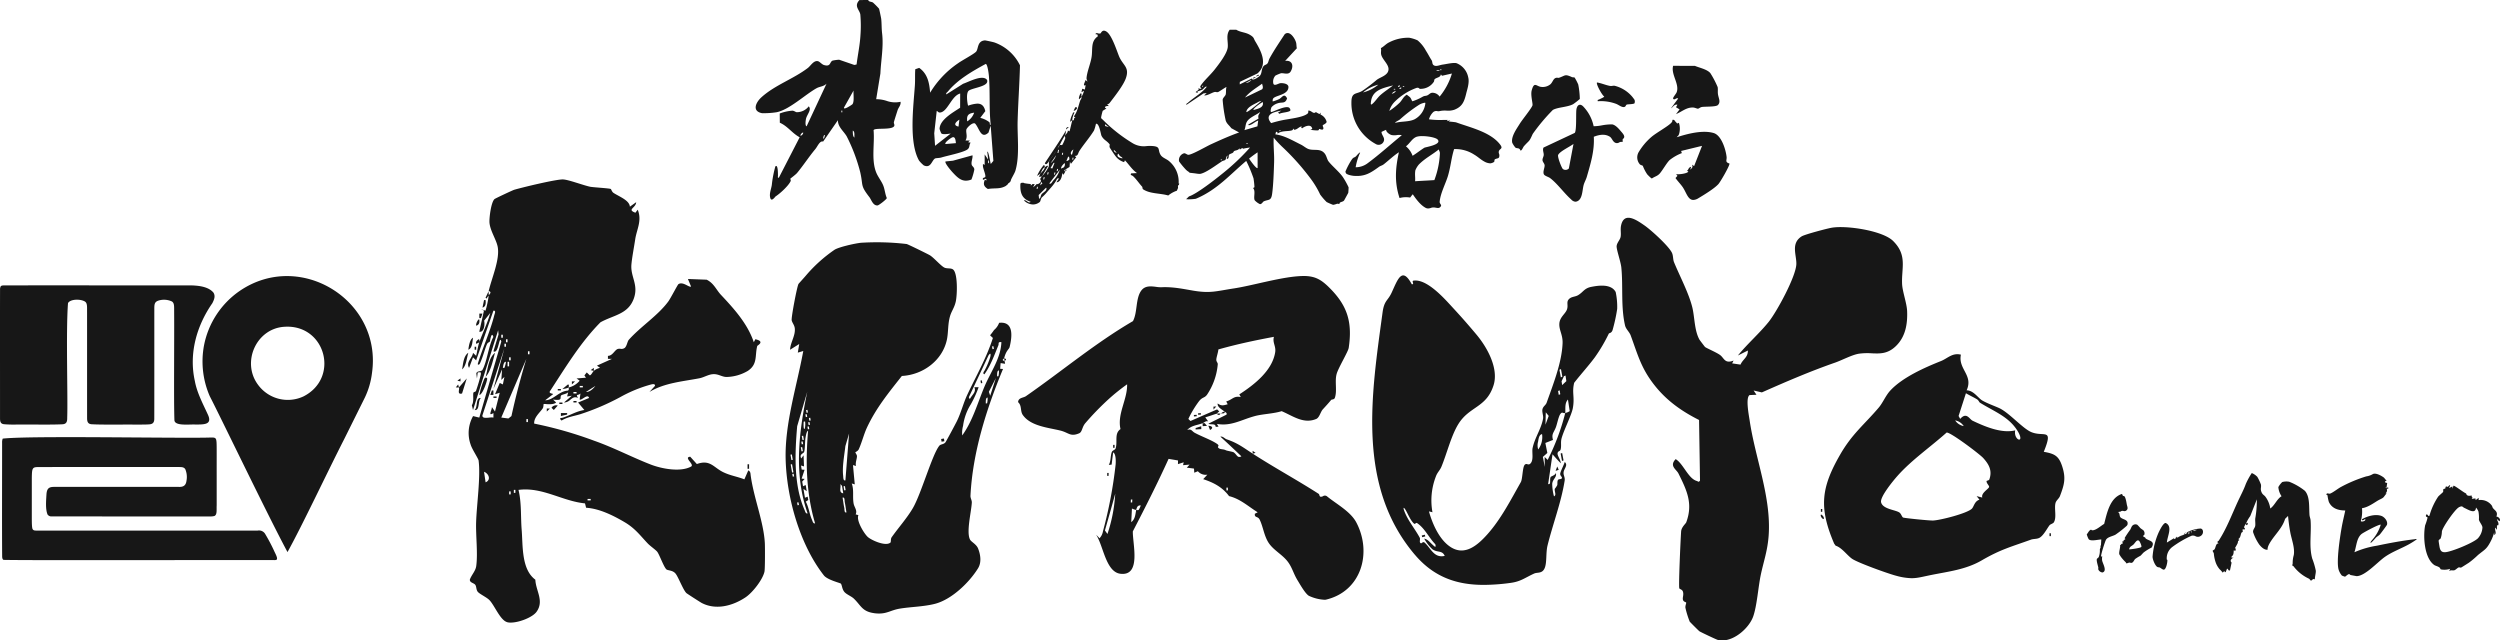 <svg xmlns="http://www.w3.org/2000/svg" width="811.493" height="207.885" viewBox="0 0 811.493 207.885">
  <path id="パス_3872" data-name="パス 3872" d="M557.594,207.715c-.49-.128-5.556-2.523-5.987-2.82-.187-.124-3.005-2.942-3.136-3.124a30.164,30.164,0,0,1-1.361-4.362c-.177-.64.28-1.576.227-1.766-.077-.285-.941-.206-1.083-1.085-.112-.694.31-1.442.045-2.429-.243-.905-1.126-.811-1.209-1.215-.25-1.221.441-16.171.6-18.4.107-1.451,1.484-2.484,1.669-2.99,2.261-6.1.154-10.409-2.537-15.833-.654-1.33-3.069-2.423-.9-4.66,2.441,1.434,4.069,6.3,6.836,7.085.506.14.551.561,1.063-.119l-.308-19.667c-5.849-2.954-10.745-6.44-14.763-11.672-4.118-5.365-5.175-9.65-7.424-15.766-.443-1.206-1.551-2.017-1.839-3.263-1.4-6.017-.6-12.669-1.2-18.753-.2-1.986-1.672-6.025-1.527-7.072.15-1.1,1.109-1.947,1.29-2.927.206-1.121-.112-2.351.13-3.584.929-4.765,5.106-1.859,7.583-.141,2.233,1.551,8.009,6.794,8.979,8.976.407.917.28,2.1.643,2.974,1.875,4.568,4.713,9.86,5.906,14.538.813,3.2.668,7.612,2.356,10.61.074.133,1.675,2.243,1.785,2.356.374.362,3.863,1.822,4.977,2.688,1.242.966,1.5,2.888,4.309,1.73l-.467.92,2.71.408c.841-1.869,2.421-2.3,2.4-4.579l-3.245,1.622c3.053-3.756,6.97-7.169,9.977-10.895,2.616-3.249,8.931-14.833,9-18.835.051-2.99-1.835-6.683,1.72-8.941,1-.634,8.193-2.536,9.718-2.8,4.713-.841,16.56.905,19.977,4.3,4.7,4.672,2.655,8.8,2.913,13.987.121,2.471,1.53,6.228,1.629,8.783.164,4.209-.53,8.357-3.687,11.38-2.643,2.531-5.091,2.42-7.816,2.309a20.3,20.3,0,0,0-4.125.126c-2.274.358-5.5,2.113-7.764,2.9-8.036,2.8-15.931,6.19-23.761,9.667l-2.677-.619.925,1.381-2.242.107c-1.359.89-.208,6.647.046,8.355,1.817,12.2,7.014,24.761,6.158,37.139-.343,4.94-1.572,8.253-2.523,12.662-.869,4.018-1.264,10.228-2.509,13.727-1.283,3.607-5.875,7.755-10.017,7.755a5.656,5.656,0,0,1-1.461-.169m-393-5.773c-2.258-.654-4.085-5.49-5.759-7.177-.925-.934-3.263-1.988-3.793-2.715-.517-.705-.364-1.618-.761-2.2-.447-.654-1.844-.677-1.775-1.716.54-1.53,1.848-2.739,2.075-4.4.561-4.091-.171-9.857-.036-14.23.173-5.658,1.506-14.805.8-20.032-.085-.626-2.164-3.731-2.565-5.121a11.2,11.2,0,0,1,.78-9.289l2.015.489,7.149-24.688c-.382-1.331-.6.022-.985,1.375-.331,1.157-.786,2.314-1.575,1.794l1.668-5.487-.136-1.352L153.538,133.1l-.374-1.573c.743-1.073.292-3.29.5-4.047.078-.287.748-.243.849-.618a54.547,54.547,0,0,0,1.558-5.277c.119-.968-.143-.739-1-.7l-.255,1.957-.206-1.669c.29-.9,1.626-.454,2-1.121,1.454-2.578,1.974-7.842,3.535-10.675-.6-2.095-1.087,1.373-1.138,1.476-.142.28-.661.225-.963.927-.712,1.659-1.2,3.753-1.943,5.453-.117.269-.548,1.639-1.038.959,1.559-5.233,4.066-10.594,5.379-15.864.124-.492.67-1.6-.28-1.489l-5.613,16.13-1.005-.972-1.282,3.417c-1.1-1.857,1.064-3.156,1.282-4.882l1.006.971c.346-1.316.591-3.177,1.028-4.4v-.011l-.006.011a4.634,4.634,0,0,1-1.014.49c-.169-.721.221-1.018.762-1.464.381-.057.336.7.27.927,1.121-3.138,2.671-6.234,3.551-9.481l-2,2.517c.291.977.085,3.872-1.568,3.587l1.52-6.849-1.01-.482,1.518.491a29.733,29.733,0,0,0,1.022-4.894c-.046.192-.645.532-.516.973l-.508-.247,1.028-2.194c-.1.432.1,1.028,0,1.456.082-.306,1.249-1.137,0-1.456.992-4.292,3.672-10.2,2.933-14.309-.423-2.346-2.484-5.3-2.678-7.921-.11-1.478.514-6.619,1.637-7.624.261-.234,5.887-2.871,6.4-3.024,2.561-.757,13.79-3.478,15.9-3.352,1.833.107,6.554,1.916,8.768,2.376.908.187,6.278.491,6.665.719.175.1.359.923.907,1.28,1.861,1.215,5.15,2.386,5.3,4.47l2.043-1.462c-.1,1.944-3.124,2.344-.247,3.423l.748-.98c1.455,3.529-.328,6.381-.811,9.61-.358,2.392-1.066,6.084-1.239,8.244-.315,3.964,2.4,6.487.778,10.991-1.846,5.114-6.541,5.326-10.819,7.7-6.437,6.5-11.248,14.477-16.214,22.088-.971,1.172.96.945.812,1.264l-2.542,1.962c2.656-.011,4.478-2.978,7.333-3.134.5-.206.291-.635.3-1.028a5.328,5.328,0,0,1-2.036.484l1.785-1.459c.442-.025.263.644.251.975a6.582,6.582,0,0,0,3.561-2.2l-1.013-.727,3.056-.243-.512-.743.771-.97,1.006.972c.555-.229.925-1.194,1.276-1.464a4.8,4.8,0,0,1,2.032-.986l-1.014-.725,4.851-2.187-1.283-.016v-.968c1.47-.01,2.082-1.716,3.083-2.2a1.944,1.944,0,0,1,.993-.093,1.741,1.741,0,0,0,1.374-.289c.722-.619.841-2.093,1.338-2.648,3.951-4.4,9.4-7.818,12.79-12.4.789-1.067,3.029-5.453,3.306-5.64.8-.538,1.775-.129,2.586.28.676.34,1.241.679,1.511.479L223.3,90.558l6.074.229c2.37,1.152,3.109,3.282,4.622,4.892,4.332,4.607,8.673,9.415,10.689,15.41l.5-.971c3.286.721.661,2.022.619,2.184-.818,3.069.224,5.907-3.051,8.079a14.116,14.116,0,0,1-6.975,1.983c-1.588-.051-2.6-1.06-4.449-.9-1.443.122-2.884,1.046-4.276,1.316-5.571,1.077-11.351,1.484-16.243,4.449l1.781-1.962c.149-.748-.773-.591-1.244-.467a44.377,44.377,0,0,0-10.019,4.1,77.8,77.8,0,0,1-12.918,5.537c-2.029.624-4.254.907-6.118,2.075-1.053-.923-.179-.739.512-.972,2.376-.8,4.386-2.086,6.881-2.45l-2.039-2.429,3.559-1.478c-.248-.914-1.028-.451-1.761.011-.534.337-1.038.676-1.289.477l.257-1.947c-.8.81-1.682.027-.764,1.46-1.175-.568-1.835.026-2.579.619a2.989,2.989,0,0,1-2,.849l2.542-2.2-1.52.247.335-1.392c-.449.585-2,.748-2.264,1.046-.581.668.784,1.83-2.656,1.332l1.013.966c-.7.654-2.232.589-3.2.519a2.76,2.76,0,0,0-.846-.018c-.093.106-.011.963-.312,1.409-.993,1.471-2.863,2.882-2.77,4.936a129.711,129.711,0,0,1,19.435,5.549c6.442,2.266,12.247,5.352,18.413,7.746,3.522,1.367,9.648,2.547,13.081.654,1.237-.683-2.576-3-.27-3.191l2.149,2.371c4.277-1.551,5.372,1.06,8.476,2.6,2.32,1.152,4.61,1.445,6.946,2.37l1.278-2.925c.776.474.676.962.776,1.691,1,7.338,4.24,15.1,4.591,21.995.063,1.228.078,8.274-.121,9.193-.561,2.593-3.864,6.812-6.141,8.336-4.152,2.778-9.63,4.266-14.28,1.81-.341-.179-4.715-2.984-4.926-3.189-1.079-1.044-2.642-5.3-3.557-6.365-.948-1.1-2.49-.911-2.941-1.336-.887-.841-2.224-4.729-2.969-5.7-.454-.592-2.285-1.869-3.063-2.684-2.478-2.6-4.088-4.906-7.54-6.936-3.66-2.156-8.162-4.407-12.483-4.672l-.357-1.417c-7.414-.725-13.843-5.4-21.584-4.373,1.028,4.3.68,8.683,1.028,12.95.425,5.294-.117,12.815,4.436,16.194.17,3.694,2.941,6.9.374,10.443-1.28,1.769-5.623,3.482-8.361,3.482a4.371,4.371,0,0,1-1.19-.14Zm26.124-39.509h1.014v-.478h-1.015Zm-25.455-1.955h.5v-.973h-.5Zm1.528-.488h.5v-.973h-.5Zm-9.168-3.421c1.838-.779,1.057-2.854-.508-3.423Zm13.241-19.561h.5v-.973h-.5Zm-8.153-1.469,2.313.3.986-.781c1.372-6.273,2.99-12.443,4.844-18.578Zm-6.116-.725c-.125.961,1.074.854,2.169.747a4.73,4.73,0,0,1,1.4-.021l0-1.467c-1.95,1.278-.424-1.028-.5-1.949l1.006,1.461,1.543-6.1-1.531.485,1.537-3.669,1,.49.51-2.444-1.01.971.251-3.417-2.8,6.354,3.551-13.2Zm29.54-7.1h1.014v-.478h-1.014Zm4.072-.49c1.19.1,2.412-1.087,3.05-1.946Zm-2.035-1.467h1.014v-.478h-1.014Zm-24.708-6.345c.114.014.22.029.258-.01a8.136,8.136,0,0,0,.512-1.949c-.739-.136-.877,1.206-1.01,1.949a.382.382,0,0,1,.065,0,1.554,1.554,0,0,1,.174.013Zm1.289-.5h.5v-1.462h-.5Zm.51-1.957h.5v-.973h-.5ZM171.374,115h.5v-.973h-.5Zm-7.638-2.444h.5v-.973h-.5Zm.508-1.466h.5v-.973h-.5Zm-1.528-1.467h.5v-.973h-.5Zm120.964,89.4c-3.873-.554-4.211-2.5-6.523-4.711-.831-.8-2.477-1.383-3.139-2.251-.729-.955-.691-2.16-1.076-2.616-.2-.232-4.357-1.2-5.513-2.67-7.792-9.96-12.1-25.182-12.411-37.729-.291-11.672,3.629-23.678,5.723-35.113l-1.775.53.459-2.8-2.965,1.861c.075-2.336,1.785-4.561,1.525-6.957-.12-1.08-.822-1.743-1.005-2.6-.187-.893,1.742-11.039,2.212-11.8.1-.16,1.875-2.088,2.352-2.661a47.259,47.259,0,0,1,9.379-8.455c1.535-.909,6.488-2.015,8.487-2.243a82.541,82.541,0,0,1,14.878.4c.416.074,6.886,3.258,7.528,3.639,1.3.77,3.676,3.577,4.81,4.053.862.36,2.081.043,2.758.6,1.561,1.282,1.336,8.316.847,10.432-.459,1.981-1.336,3-1.822,4.6-.81,2.678-.526,5.374-1.077,7.849-1.484,6.658-7.723,11.289-14.59,11.657-4.309,5.451-8.334,10.372-11.286,16.656-1.077,2.293-1.659,4.837-2.7,7.135-.272.6-1.062.883-1.1.98-.064.173.539.794.512,1.32-.051,1.037-.57,2.056-.317,3.128l-.979-.294.583,6.27-.982-.3c.777,2.133.209,4.2.6,6.479.217,1.272,1.282,2.232.676,3.565l.9.232c-.841,1.677,1.927,6.205,3.157,7.2,1.3,1.047,5.732,3.036,7.239,1.695.2-.187.02-1.181.374-1.691,2.162-3.083,4.984-6.207,6.908-9.509,2.71-4.663,6.241-17.311,8.554-20.192.467-.587,1.338-.387,1.967-1.085.264-.294,3.306-6.013,3.712-6.829,1.356-2.725,2.136-5.925,3.393-8.606,2.87-6.117,6.292-12.046,8.337-18.494-.312-.274-.616-.566-.915-.865.406-.48.792-.98,1.148-1.5.046-.065.089-.133.135-.2a5.451,5.451,0,0,0,1.65-2.343c4.849-.561,4.227,4.516,3.411,7.859-.176.723-1.174,1.131-1.775,3.658-.014.064-1.1.654.15.883-.037.226.187.59.135.886l-1.428-.216-.155,1.853.934.054c-5.4,12.979-9.865,27.108-10.569,41.166-.037.761.48,1.456.437,2.221-.164,3-1.83,9.489-.6,11.955.4.806,2.073,1.51,2.636,2.935.806,2.047,1.166,4.515-.026,6.44C314.6,189.1,308.915,194.6,303.482,196c-3.7.95-7.827.959-11.471,1.572-2.732.461-3.956,1.577-6.656,1.577a11.823,11.823,0,0,1-1.675-.12m-21.313-36.74-.809.553c.991,1.851,1.177,4.024,2.029,5.925.187.424.354,1.308.984,1.094-2.9-9.748-3.127-20-2.262-30.055-.553.2-.747,1.79-.847,2.342-.187,1.039-.135,3.861-.458,4.573-.231.51-1.64.694-.919,2.089l.753-1.028.141,3.61L260,151.1l.224,1.332.934.055-.952,2.872.986.093-.8.869.265,1.5.874-.374.328,1.986-1.053-.727.478,2.87.874-.374Zm-3.606-23.947c-.748,8.69-1.2,19.1,2.4,27.2.187.425.355,1.308.984,1.094-4.534-12.8-2.822-26.474-.1-39.506Zm14.733,23.2c.209,1.093.321,2.224.561,3.317.114.534-.069,1.7.71,1.464-.208-1.1-.32-2.225-.554-3.318-.1-.483.036-1.5-.524-1.5a.644.644,0,0,0-.192.032m-14.756,1.588.15.879.447-.075-.148-.879Zm14.98-2.99-.406-2.439-.561-.577c.344,1.1-.642,2.777.97,3.014Zm.093-2.285.222,1.32.447-.077-.222-1.32Zm.6-13.062c-.339,3.027-1.067,6.645-.723,9.66.056.492-.018,1.721.73,1.476l1.189-15.19Zm-17.236,9.057.149.879.447-.077-.149-.879Zm-.523-3.092.448,2.645.448-.076-.448-2.644Zm-.065-3.169.3,1.763.447-.077-.3-1.761Zm3.354-2.385.222,1.32.449-.074-.223-1.321Zm.158-1.844.148.879.449-.076-.149-.879Zm.157-1.845.223,1.322.447-.076-.222-1.321Zm54.822-10.2a17.382,17.382,0,0,0-2.466,6.905,8.568,8.568,0,0,0-.275,3.126c3.437-4.794,4.992-10.575,7.247-15.912,1.984-4.69,5.3-9.176,5.462-14.4-1.261-.043-.732.443-.983,1.061-1.308,3.207-2.5,6.554-4.523,9.406-.776-.264-.025-1.022.17-1.442a23.87,23.87,0,0,0,1.753-4.253c.143-.762.154-1.541-.6-.427l-6.387,13.579.33.616c.669-1.443,2.2-2.248,1.459-3.883l1.4-.011a36.113,36.113,0,0,1-2.586,5.638m-52.987,7.166.148.879.449-.075-.149-.878Zm-1.215-1.611c-.058.385-.13,3.066.362,2.205a6.348,6.348,0,0,0,.087-2.281Zm1.445.209.149.878.447-.074-.149-.879Zm.232-1.4.149.879.447-.076-.149-.878Zm-1.136-1.172.148.879.448-.074-.149-.879Zm.232-1.4.149.879.447-.075-.149-.879Zm58.323-2.135c.144-.048.4-.006.447-.077a7.5,7.5,0,0,0,.16-1.838h-.008c-.668-.006-.59,1.225-.592,1.913Zm1.01-3.79.432,1.274,1.846-5.757Zm2.666-5.01c.144-.046.4,0,.448-.077a7.407,7.407,0,0,0,.161-1.838h-.008c-.665,0-.589,1.226-.594,1.913Zm-1.639-9.718.148.879.449-.075-.149-.878Zm102.838,80.943c-1.224-.748-2.955-3.881-3.575-4.873-1.421-2.278-1.751-4.12-3.166-6.066-1.7-2.346-4.562-3.738-6.186-6.067s-1.888-5.4-3.057-7.745c-.582-1.161-1.743-.5-1.537-1.9.306-.121.606-.307.91-.457-3.116-1.946-5.644-4.351-9.292-5.254-2.172-2.915-5-4.392-8.4-5.5l1.352-1.454a3.328,3.328,0,0,1-3.074-1.121l-1.168.486c-.03-.446-.059-.892-.088-1.337-.776-.112-1.558-.2-2.336-.3q.456-.5.905-1l-2.122.193c.072-.314.137-.629.207-.943l-1.861.6.021-1.188c-1.021-.18-2.042-.348-3.066-.518-3.623,7.987-7.535,15.686-11.6,23.531-.115,3.97,2.834,14.587-4.031,13.763-4.765-.573-5.562-9.226-7.89-12.655a11.554,11.554,0,0,1,1.1,1.143,4.355,4.355,0,0,0,1.121-2.272,142.306,142.306,0,0,0,4.111-21.678c.065-.705.187-3.448-.8-3.944-.17,1.285-.335,2.656-.5,3.978-.306.028-.61.069-.917.093.725-1.244.5-2.885.968-4.144.247-.664,1.076-.662,1.257-1.242.691-2.209-.508-4.782,1.573-6.242-1.121-4.958,2.274-9.6,2.149-14.537a65.181,65.181,0,0,0-5.959,4.775,90.273,90.273,0,0,0-7.691,7.935c-1.055,1.347-.9,2.77-1.953,3.209-2.847,1.191-3.311-.218-6.053-.9-3.853-.963-9.635-1.4-12.2-5.063-.9-1.288-.243-3.014-1.533-4.16.08-1.5,1.7-1.36,2.547-1.95,11.718-8.143,22.425-17.163,34.741-24.358,1.541-2.9.784-7.461,2.771-10,1.2-1.538,3.073-1.333,4.685-1.129a10.755,10.755,0,0,0,1.706.136c3.85-.187,7.165.561,10.507,1.121,5.513.907,7.279.148,13.138-.748,6.177-.941,15.621-3.847,22.172-4.018,4.192-.112,6.246,1.239,8.983,4,5.519,5.575,7.347,10.827,6.067,19.33-.187,1.229-3.3,6.354-3.895,8.384-.719,2.439.231,5.594-.62,7.861-.221.59-1.019.445-1.19.654-.973,1.189-1.731,1.98-2.71,3.061-.727.8-1.085,2.659-2.115,3.1-4.093,1.738-7.522-.934-11.228-2.523-2.677.841-6.122.9-8.7,1.593-4.452,1.2-7.683,3.369-12.316,2.545.187.308.346.6.52.9l-.927.051c-.072-1.266-1.5-.543-2.373-1.016,1.962-.984,3.939-1.962,5.893-2.946.192-.6-.2-.654-.478-.888-.858-.7-2.628-1.545-2.383-2.742,1.152.894,1.92.642,3.237.263l-.474-.918c2.028-.553,2.387-1.9,4.736-1.415-.162-.292-.344-.571-.488-.874,4.892-3.154,10.7-7.712,11.645-13.666.317-2-.939-3.1-.409-5.015-6.118,1.139-12.067,2.4-18.028,4.09-.079.954-.586,2.362-.664,3.191s.534,1.061.459,1.7a20.973,20.973,0,0,1-3.474,9.8c-.877,1.191-1.5.665-2.686,2.224a33.283,33.283,0,0,0-3.364,5.606c.166.32.458.462.672.713q4.321-1.894,8.64-3.771l.7.654c-.3.253-.6.5-.9.757-1.221.362-2.405.836-3.637,1.156.306.467.654.891.947,1.37-.622-.383-1.413.394-1.775.534a1.013,1.013,0,0,0,.39.01,2.091,2.091,0,0,1,.254-.012q.37.444.747.885c-.467.029-.927.055-1.392.093a6.009,6.009,0,0,1,0-.971c-1.875.7-3.683.714-5.046,2.224,1.4-.51,1.482.368,2.456.9,2.215,1.207,5.361,2.3,7.187,3.555,1.136.777-.034.783.51,1.35s1.535.306,2.389.755c.374.192,2.253.467,2.572.691,1.053.728,1.168,2,2.486,1.282q-3.376-3.245-6.821-6.388c.849-.175,1.4.654,2.043.871,3.619,1.233,5.25,2.57,8.529,4.7,6.74,4.375,14.448,8.563,21.338,13,.315.2.13.841.66.947a1.389,1.389,0,0,0,.733-.187,1.122,1.122,0,0,1,1.26.01c3.008,2.48,7.654,4.909,9.549,8.489,5.177,9.764,1.721,22.342-9.832,25.081a2.059,2.059,0,0,1-.454.04,13.552,13.552,0,0,1-5.1-1.285ZM358.65,172.174l.824,1.156A49.607,49.607,0,0,0,362,160.249c-1.079,3.985-2.219,7.954-3.341,11.928Zm8.535-2.682c1.3-.961,1.333-2.475,1.623-3.948a7.167,7.167,0,0,1-1.384-.477c-.062,1.478-.149,2.952-.234,4.43Zm1.909-3.924c.206.037.4.075.577-.15a6.807,6.807,0,0,0,.62-1.374c-1.062-.034-1.251.567-1.485,1.5h.052a1.3,1.3,0,0,1,.24.036Zm-2.012-3.431q-.018.486-.041.973l.461,0c.014-.324.03-.654.043-.975-.149.009-.3.01-.457.012Zm31.011-3.847c.009.3.014.606.023.909.15-.007.3-.016.453-.024l-.021-.909Zm61.18,21.794c-18.959-22.307-14.116-52.046-10.5-78.63.551-4.052,1.674-3.679,2.975-6.514,1.99-4.33,3.347-8.515,6.523-2.662,1.028.032-.235-1.073.555-1.186,4.509-.649,10.4,6.248,12.861,8.9,2.99,3.237,5.078,5.642,7.533,8.568,3.8,4.527,7.252,11.229,5.592,16.483-2.336,7.382-7.865,6.767-11.473,12.673-2.3,3.753-3.67,9.444-5.433,13.729-.521,1.272-1.333,1.844-1.83,3.228a21.491,21.491,0,0,0-1.1,11.609,9.932,9.932,0,0,0-1.142-.269c1.175,4.175,3.45,9.35,7.185,11.651,4.608,2.841,8.717-.786,11.835-4.292,4.343-4.887,7.45-10.944,10.815-16.9.514-.912.536-4.392,1.1-5.376a.775.775,0,0,1,1.011-.421l.032.014a.84.84,0,0,0,.753-.055c1.421-1.028.624-3.773.9-5.139.705-3.432,2.763-6.147,3.4-9.531.2-1.045-.443-2.276-.164-3.216s1.043-1.215,1.336-2.039c2.17-6.1,4.948-13.106,5.173-19.327.093-2.725-1.179-4.229-1.051-6.335s1.914-3.124,2.45-4.539-.252-2.367.583-3.325,2.022-.77,3.026-1.357c1.712-1,2.015-2.277,4.351-2.719,1.9-.36,6.354-1.179,7.88,1.694a23.217,23.217,0,0,1,.486,5.468,54.472,54.472,0,0,1-1.5,6.882c-.391,1.093-1.075.862-1.232,1.164a52.331,52.331,0,0,1-4.551,7.711c-1.962,2.655-4.618,5.567-6.672,8.223-.8,3.16.231,4.656-.448,8.268-.421,2.232-2.917,7.11-3.632,9.718-.392,1.432,0,2.379-.322,3.652-.176.7-.865.413-.993,1.232s1.073,2.251,1.039,3.261c-.907-.921-1.805-1.93-2.679-2.915-.484,3.223-.934,6.437-1.427,9.668,1.09.273.365-1.617.862-2.348.093-.144,1.666-.63,1.648-1.339.4,1.523-1.008,1.979-1.182,3.571a15.913,15.913,0,0,0,.579,4.1c.891-.446.1-1.5.251-2.444a6.413,6.413,0,0,0,.81-1.215c.1-.4-.051-1.136.2-1.619s1.168-.131,1.3-.654-.747-.719-.505-1.645,1.1-2.517,1.426-3.58c1.15,1.01-.173,2.1-.355,3.225s.523,1.6.323,2.877c-1.1,6.966-3.877,14.2-5.546,20.981-.606,2.466-.152,5.624-.964,7.429s-2.306,1.215-3.382,1.7c-2.938,1.331-4.308,2.589-7.685,3.039a66.06,66.06,0,0,1-8.633.643c-8.374.006-15.989-2.245-22.38-9.765Zm3.21-3.9c2,1.8,2.99,5.055,6.466,4.258-.848-1.927-2.32-.948-4.009-2.168a14.056,14.056,0,0,1-2.662-3.45c1.179.259,1.787,1.139,2.7,1.962.556.5,1.29,1.332.919-.131-2.127-2.17-3.386-5.175-5.946-6.885-.14-.093-.306.017-.463.126s-.3.217-.413.131c-1.121-.862-2.1-3.234-2.666-4.233-.8-1.4-1.043-1.146-.561.13,1.147,3.063,3.421,5.7,4.982,8.581.292.541-.21,1.374.249,1.761.213.178.374.036.561-.106a.69.69,0,0,1,.414-.187.654.654,0,0,1,.435.215Zm43.986-41.779c-.627.934-1.028,3.29-1.487,4.42-.7,1.728-1.407,2.073-.887,3.984-.826.316-1.65.654-2.476.976q.321,1.619.648,3.239l-1.455,1.291c.216,1.081.4,2.168.627,3.247-.025-1.075-.027-2.149-.046-3.227.333.31.654.632.975.954a73.71,73.71,0,0,0,5.707-15.231,4.276,4.276,0,0,0,1.45-.611q-.289-1.881-.572-3.76c-1.114,1.2-.757,2.87-.878,4.371a.923.923,0,0,1-.654-.031,1.091,1.091,0,0,0-.344-.079c-.17.009-.363.108-.6.463Zm-7.219,8.994a4.242,4.242,0,0,0,.053,2.494,6.745,6.745,0,0,0,1.249-4.975c-1.01.135-1.149,1.619-1.3,2.487Zm2.4-5.527q.526-1.43,1.056-2.86-.472-.59-.948-1.181-.048,2.025-.1,4.048Zm4.1-10.961c.071.419.144.841.216,1.258.166-.065.333-.128.5-.2-.071-.422-.144-.841-.214-1.266-.159.076-.327.143-.494.21Zm1.913-4.814q-.394.831-.785,1.662c.069.416.131.833.2,1.249q.673-.655,1.354-1.291c-.093-.61-.187-1.215-.267-1.826-.158.08-.323.146-.491.213Zm-1.473-2.08c.156.824.3,1.653.445,2.478l.5-.2c-.149-.826-.289-1.654-.445-2.48Zm243.936,68.446c-.187-.045-.406-.5-.644-.627a13.177,13.177,0,0,1-4.978-3.989c-.113-.164-.4-.173-.429-.332s.131-.434.121-.677a9.257,9.257,0,0,1,.364-2.685c.374-2.32-.676-4.921-1.121-7.248-.335-1.737-.584-3.685-.747-5.429l-.952.934c-.841,2.812-2.98,4.8-4.5,7.093-.514.778-1.291,2.013-1.179,2.933-1.05.138-2.068-.868-2.71-1.671a15.824,15.824,0,0,1-2-4.013c-.111-.872.582-1.35.686-2.039.113-.735-.063-1.635.012-2.4a34.5,34.5,0,0,0,.519-6.227l-2.143,5.433a11.172,11.172,0,0,0-1.346,2.371,6.893,6.893,0,0,0-.684,1.232l.333.53c-.134.31-.387.236-.548.162-.079-.036-.135-.072-.146-.064-.168.128-.023.858-.046.9-.049.078-.349.1-.448.341-.305.741-.27,1.634-1.078,2.015l.344.093v.365c-.494-.056-.306.5-.48.878-.257.554-.6,1.113-.907,1.639l.346.093-.176.748-.519-.187c-.059.68.008,1.623-.7,1.955l0,.461.694-.093c-.68.307-1.4.984-.693,1.65l-.526,2.535c-.666.207-.445-.467-.957-.561l-.44,1.114c-.467.1-.255-.113-.434-.374l-.525.553a7.679,7.679,0,0,0-.968-1.063,6.954,6.954,0,0,1-1.269-2.124,11.906,11.906,0,0,1-.648-3.027c-.046-.317-.4-.581-.355-.921.016-.125.433-.2.616-.485.382-.591.365-1.941,1.317-1.854l-.355-.28c-.126-.519.216-.4.348-.6,2.551-3.895,4.251-8.44,6.2-12.682.905-1.968,1.923-3.814,2.616-5.761a23.136,23.136,0,0,1,1.931-3.526,5.237,5.237,0,0,1,1.795,1.229,16.112,16.112,0,0,1,1.171,2.472c.187.984-.259,1.344.166,2.424.368.934.889,1,1.308,1.575a8.5,8.5,0,0,1,1.568,3.814c1.469-1.067,2.149-3.1,3.658-3.993a6.068,6.068,0,0,1-1.042-2.972,6.812,6.812,0,0,1,1.261-1.631,5.1,5.1,0,0,1,2.267-.093,19.551,19.551,0,0,1,5.086,2.942c1.7,1.915,1.294,5.337,1.5,7.877.048.575.3,1.1.348,1.675.31,4.152-.561,8.48.534,12.438a23.474,23.474,0,0,1,1.16,3.938c.067.78-.348,2.015-.3,2.855-.374-.3-.654-.093-.878.107-.145.129-.268.257-.374.257a.155.155,0,0,1-.029,0M615.52,186.894c-2.477-.627-12.614-4.266-14.394-5.551-1.642-1.182-3.258-3.576-5.289-4.219l-.479-.674c-5-11.693-4.217-18.166,1.939-28.866,3.924-6.821,7.892-9.8,12.544-15.286,1.349-1.588,2.228-3.891,3.747-5.529,3.974-4.283,11.108-7.446,16.416-9.558,2.172-.863,3.71-2.781,6.5-2.088-.97,4.735,4.117,6.626,1.859,11.572,2.242.037,3.706,2.466,5,3.258,1.528.939,4.344,1.936,5.644,2.549,3.21,1.516,7.575,6.614,10.358,7.764,4.139,1.709,7.268-1.577,4.041,6.394,3.382.6,4.812,1.251,5.913,4.528,1.346,4,.768,6.084-.668,9.859-.292.77-1.215,1.411-1.424,2.2-.5,1.83.438,4.664-.546,6.292-.273.45-1.1.569-1.427.99-.841,1.094-1.989,3.434-3.348,4.093-.81.392-1.846.253-2.684.561-6.463,2.336-9.776,3.126-15.993,6.737-5.035,2.925-10.559,3.567-16.186,4.687-3,.6-4.565,1.078-6.5,1.078a20.368,20.368,0,0,1-5.022-.792Zm16.337-46.478c-5.2,4.66-11.383,8.9-16.006,14.129-1.288,1.459-5.666,6.753-5.253,8.492.534,2.264,4.721,2.443,5.962,3.342.613.445.814,1.528,1.246,1.632,1.014.245,8.456.99,9.649.948,2.314-.079,11.137-2.324,12.633-3.863.635-.654.835-2.407,2.437-2.9l-.921-1.156,1.847.467c-.51-1.485,2.169-2.832,2.214-3.477.029-.42-.856-1.121-.841-1.842,0-.22.777-.166.921-.589.975-2.841-.1-4.815-1.987-6.914-1.121-1.256-10.438-8.279-11.823-8.279a.27.27,0,0,0-.082,0Zm23.119-.4c-2.824-4.735-7.583-6.379-12.28-9.3-.27-.168-.429-.776-.961-1.1-1.139-.694-2.45-1.278-3.6-1.974l-2.383,7.382.517.957c2.1-2.378,2.956.077,4.063.6,3.991,1.9,9.432,4.2,13.794,3.112-.6,3.362,3.326,4.477.85.315Zm-17.55-1.707a4.214,4.214,0,0,0-2.783-1.845,4.222,4.222,0,0,0,2.778,1.842Zm122.753,48.529a5.351,5.351,0,0,1-1.09-2c-.739-2.725.467-10.552,1.005-13.615.326-1.854.786-3.692,1.177-5.529-2.165,0-4.309-.561-5.332-2.776a12.384,12.384,0,0,1-.434-2.109c-.056-.178-.478-.093-.34-.409s.393-.259.667-.2a.941.941,0,0,0,.54.013c1-.384,2.523-1.632,3.551-2.176a45.336,45.336,0,0,1,8.144-3.4,5.775,5.775,0,0,0,2.111-.728c.939-.55,2.744.473,3.583,1.083.265.187.544.79.934.947,0,.107-1.349.551.179.841l-.192,1.282-.507.2h1.047c.079.416-.083.4-.33.374a1.913,1.913,0,0,0-.193-.007,1.2,1.2,0,0,1-.349,1.485l.349.093c-.467.348-.747,1.019-1.174,1.35-.4.31-1.225.64-1.747.963-1.584.982-3.264,2.175-5.084,2.443a11.27,11.27,0,0,1-.374,4.157c.06.374,1.787.085,1.4-.644-.012-.02-.152.093-.325.206-.3.2-.706.394-.718-.11,1.734-1.063,4.325-1.769,6.282-1.121,1.007.333,2.2,1.7,1.842,2.9-.06.187-2.04,2.85-2.3,3.128-.366.393-.9.668-1.29,1.04a21.005,21.005,0,0,1-1.484,1.581c-.867.4.544-1.121.606-1.215a13.033,13.033,0,0,0,2.445-4.547c-.314-.341-5.549,2.47-6.189,2.973-1.671,1.316-1.671,3.991-2.354,5.947a29.5,29.5,0,0,1,7.328-2.132c3.932-.829,8.138-1.618,12.175-2.087.2-.022.608-.18.731.037a27.549,27.549,0,0,1-2.636,1.652c-2.549,1.4-5.3,2.356-7.714,4.045-2.349,1.645-6.341,6.16-9.134,6.244-.118,0-1.512-.28-1.881-.333-.245-.036-.418-.3-.561-.328-.338-.061-1.232.828-1.361.841-.067,0-.926-.322-1.009-.363ZM681.122,184.9c-.08-.263.021-.546-.03-.776-.123-.561-.685-2.25-.433-2.71.1-.181.431-.324.589-.6a6.147,6.147,0,0,0,.357-2.437c.055-.467.467-.78.106-1.207l.249-.069.115-1.994c-.992,0-3.541.748-4.135-.154a7.534,7.534,0,0,1-.582-1.5c.381-.429.654-1.121,1.181-1.435a.281.281,0,0,1,.389.027.4.4,0,0,0,.267.093c1.227-.02,2.733-1.46,3.811-2.081.916-3.586,1.861-8.41,5.707-9.708.235.056.28.509.384.587s.308.038.425.121c.453.317.73,2.089.833,2.685.122.7.55,1.352-.113,1.925a.993.993,0,0,1-.968.2.923.923,0,0,0-.934.2l-.984.156c.775.044.561,1.132.862,1.593.587.89,2.767.69,2.363,2.458a1.2,1.2,0,0,1-.391.526,34.558,34.558,0,0,1-3.5,2.742c-.854.507-2.53.718-3.083,1.657-.349.6-1.792,5.151-1.588,5.478l.374-.115a4.1,4.1,0,0,0-.047,1.367c.156.934,1.657,3.308.239,3.856a.511.511,0,0,1-.187.033,1.683,1.683,0,0,1-1.278-.921Zm114.2-.265a6.034,6.034,0,0,1-3.017.187c-.164-.041-.21-.443-.482-.638-.55-.4-1.257-.49-1.693-.8-3.217-2.269-3.644-9.226-2.93-12.885a17.369,17.369,0,0,0,.784-2.477c-.093-.294-.717-.187-.507-.759.187-.524.38-.28.579-.037.174.213.356.426.55.123a21.522,21.522,0,0,1,2.8-6.12c.273-.352,1.517-1.358,1.61-1.536.121-.231-.045-.667.117-.9.115-.166.463-.106.573-.222s.06-.485.213-.618c.088-.075.218-.032.344.011a.528.528,0,0,0,.251.049c.314-.067.4-.6.808-.5l-.346.927,1.044-.561.088.743.264-.934c.26-.27,3.472,2.324,4.125,2.479.178.875,1.007.8,1.476.719.178-.029.3-.058.324-.036.059.065-.083.654.35.647l-.348.463,1.215-.187.093.561.957-.748v.748a4.456,4.456,0,0,1,4.229,1.718c.2.264.249.654.411.862.64.841,1.72,1.177,1.115,2.8.645-.084,1.605.946.961,1.484l-.783-.737c.117.829.7,1.081.437,2.047l-.427.007-.014,1.474-.519-.741c-.339.923.648,1.808-.349,2.414v-.927a13.87,13.87,0,0,1-.96,2.6c-1.495,3.008-2.026,2.935-4.319,4.824a28.774,28.774,0,0,1-2.942,2.491c-.374.239-2.395,1.536-2.538,1.583a.7.7,0,0,1-.391-.027.737.737,0,0,0-.374-.03c-.336.088-.994.787-1.391.923a1.952,1.952,0,0,1-.654.047,1.626,1.626,0,0,0-1.089.22Zm2.812-19.959c-1.262.666-5.288,6.437-5.5,7.849a7.165,7.165,0,0,1-.392,2.208c-.152.323-.572.348-.668.768-.025.111.28,2,.342,2.263.249,1.055.7,1.523,1.745,1.482,1.972-.079,9.259-3.063,10.677-4.53a5.645,5.645,0,0,0,1.455-3.541c-.069-.764-1.065-1.849-1.139-2.507a11.466,11.466,0,0,0-.152-2.616,4.211,4.211,0,0,0-.8-1.3c-.146,2.29-2.523.668-3.713.144-.519-.229-.623-.53-.976-.53a2.064,2.064,0,0,0-.881.31ZM701.1,184.23c-.2-.093-.529-.062-.8-.187-.747-.328-1.687-2.641-1.573-3.494A24.212,24.212,0,0,1,700.618,173c.337-.728,1.539-3.276,2.349-3.245,2.37,1.1.551,4.234.393,6.354l2.405-1.469-.164.384a1.608,1.608,0,0,0,.841-.491c-.081,0-.16,0-.239-.008a.4.4,0,0,1,.506-.242l0,0-.016.126c-.142-.037-.176.058-.254.121a1.234,1.234,0,0,0,.887-.358,1.054,1.054,0,0,0,.51-.24,6.469,6.469,0,0,0,1.259-.486l-.071-.379.631-.237-.525.374c-.063.221.287.158.386.121.374-.146.209-.406.461-.592a10.9,10.9,0,0,1,4.24-1.168c1.047-.007,1.233,1.736.126,2.4a1.622,1.622,0,0,1-1.711.08,1.737,1.737,0,0,0-1.26-.142,32.977,32.977,0,0,0-6.245,3.644,4.557,4.557,0,0,0-1.792,4.074c0,.058.179.053.187.162.051.72-.338,2.719-.992,3.083a.355.355,0,0,1-.175.042c-.41,0-.992-.548-1.26-.674m9.1-10.861c.149.059.626-.172.51-.239a.747.747,0,0,0-.144-.016.356.356,0,0,0-.365.254Zm1.006-.354.239.008.016-.125-.239-.009Zm-1.2-.041a1.277,1.277,0,0,0,1.022-.48Zm1.144-.478.359.013.014-.126-.36-.01Zm.631-.237.534.133c.1-.34.573-.115.711-.475ZM690.188,182.84c-.093-.03-.086-.243-.18-.323a14.5,14.5,0,0,1-1.547-1.735c-.065-.088-.521-.8-.535-.856-.206-.7.4-2.248.243-2.978.267-.041.348-.291.519-.44h.044c.109,0,.374,0,.367-.449l-.249.057c-.018-.374.222-.454.537-.436l-.079-.388.506-.179c.172-.33-.2-.333-.2-.4a30.2,30.2,0,0,1,1.823-2.734c.231-.356.374-.87.593-1.178a1.378,1.378,0,0,1,1.728-.467,13.523,13.523,0,0,1,.973,1.058c.28.257.854.589,1.06.8a1.494,1.494,0,0,1,.231,1.431c-.034.093-.218.073-.255.164-.231.569.273.467.548.709.088.078.1.252.187.315,1.081.8,3.177.779,1.915,2.913a16.388,16.388,0,0,0-2.523,1.549c-.379.312-.819.9-1.121,1.134a13.308,13.308,0,0,0-1.714,1.047c-.28.28-.477.853-.905,1.15a.716.716,0,0,1-.635.055,1.056,1.056,0,0,0-.342-.045c-.261.023-.623.242-.883.242a.34.34,0,0,1-.1-.021Zm2.325-6.084c-.49.474-1.318.667-1.39,1.573.535,0,3.691-.44,3.938-.787.206-.292-.438-1.666-.645-1.9a.594.594,0,0,0-.444-.24c-.534,0-1.036.949-1.457,1.357ZM1.22,181.739c-.406-.051-.51-.669-.52-1.143-.08-10.061-.011-26.285-.016-36.88a3.227,3.227,0,0,1,.2-1.33l.009-.014c5.521-.618,25.31-.5,42.34-.379,11.318.079,21.418.158,25.3.021.586.013,1.246-.05,1.531.449.273.482.265,1.634.273,3.713.009,2.564-.007,5.227,0,8.363v9.466c-.085,1.555.207,3.013-.719,3.48a4.944,4.944,0,0,1-1.5.148H52.787c-12.184,0-27.831.006-35.932-.012A1.513,1.513,0,0,1,15.431,167c-.725-1.759-.461-4.467-.346-6.58.187-2.507,1.368-2.395,3.551-2.376H57.977c1.419.064,2.359-.338,2.56-2.015a6.518,6.518,0,0,0-.388-3.713c-.4-.676-1.146-.709-1.9-.719H42.269c-11.463-.007-25.071-.013-30.25.019-1.139.05-1.517.319-1.632,1.783-.053.753-.063,1.519-.064,2.315V168.2c.009,1.161,0,3.27.3,3.6.28.467.841.411,1.372.431H83.6a2.326,2.326,0,0,1,2.53,1.186,58.154,58.154,0,0,1,2.82,5.331c.392.942,1.514,2.746.684,3.005a2.612,2.612,0,0,1-.615.055c-4.111-.028-17.6-.012-32.879,0-9.3.009-19.263.02-28.167.02-12.839,0-23.475-.017-26.756-.09m92.1-2.544c-6.243-11.617-21.556-43.471-25.242-50.622A28.236,28.236,0,0,1,66.207,112.2a27.949,27.949,0,0,1,11.58-17.753C97.479,80.966,124.069,97.571,120.756,121a25.564,25.564,0,0,1-2.336,8.072L111.7,142.59C106.378,153,98.045,170.7,93.322,179.2Zm-1.136-73.116-.083.007c-9,.721-13.686,11.5-8.414,18.712a11.975,11.975,0,0,0,14.833,3.873c11.543-5.875,7.37-22.635-5.242-22.633-.357,0-.722.016-1.093.045ZM461.5,173.819l1-.256c.045.187.093.374.135.555l-1,.255c-.041-.184-.092-.368-.135-.554m203.761-.717h.454v.923h-.454Zm63.825-2.655v-.561l.523-.187c.064.418-.065.748-.444.748a.561.561,0,0,1-.079,0m-138.035-3.379c.177-.224,1.228.811.918,1.392a.086.086,0,0,1-.072.032c-.292,0-1.125-.9-.846-1.424m0-1.858h.453v.923h-.453ZM359.4,153.52c.152,0,.3,0,.457-.009l-.01.95-.458.007Zm146.078-2.1.478,1.078q-.507.175-1.014.349c.18-.474.357-.95.536-1.426Zm-262.826-.715h.5v1.462h-.5Zm263.927-3.49.5-.168q.213,1.2.449,2.4c-.166.058-.332.117-.5.173-.157-.8-.3-1.6-.446-2.4Zm-99.974-.881.943.665c-.265.107-.69.143-.856.3a3.284,3.284,0,0,1-.086-.96Zm-45.275-1.927.458-.013-.006.952-.457.013Zm-55.843-1.913.908-.154.149.878-.908.155Zm86.752-4.277c1.2.011,1.764.685.531,1.365q-.266-.678-.531-1.361Zm-4.151.725,1.824-.584c.012.309.022.621.034.934l-1.844.112c0-.152-.01-.306-.014-.462ZM29.83,137.72c-1.417-.077-1.567-.963-1.559-2.136-.012-5.858,0-24.494-.007-33.971-.027-1.887.149-3.09-.617-3.681-1.355-.927-4.78-.934-5.57.45-.707,9.28-.013,30.087-.257,37.149.021,1.206-.133,2.131-1.605,2.192-2.409.117-5.606.1-8.69.087-1.714-.008-3.39-.017-4.87,0H5.235a36.93,36.93,0,0,1-3.8-.1C.058,137.624,0,136.7.008,135.588c.008-7-.029-30.588.008-41.537a2.165,2.165,0,0,1,.215-1.106l.011-.013c.3-.323.794-.267,1.237-.294,8.2-.014,21.865-.011,34.619-.007,10.006,0,19.451,0,25.256,0,2.586.014,6.172.249,7.93,2.351.676,1.107.294,2.156-.362,3.437-5.146,7.407-7.654,16.42-5.677,25.258.683,3.8,2.643,7.43,4.243,10.932,1.533,3.329-1.384,3.158-3.981,3.2-.467-.037-1.121-.021-1.83,0-2.173.05-4.94.1-5.063-1.39-.231-6.634-.016-25.253-.087-35.084-.014-1.822.121-2.946-.741-3.485a6.085,6.085,0,0,0-4.349-.28c-1.578.514-1.308,1.625-1.348,3.768,0,9.825.012,28.644-.009,34.4.032,1.413-.416,2.006-2.017,2.029-.825.051-2.005.05-3.439.049H43.23c-1.329-.012-2.911,0-4.554,0-1.054,0-2.133.01-3.188.01-2.13-.007-4.151-.025-5.658-.11m357.7-3.014c.3-.018.608-.034.913-.05,0,.155.007.308.012.467-.3.015-.608.034-.911.05-.006-.153-.008-.312-.014-.466Zm-205.463-.625h2.03v.478l-2.029.492Zm213.508.611a2.619,2.619,0,0,1-.707-.4,6.953,6.953,0,0,1,1.308-.037c.064.011-.306.449-.538.449a.144.144,0,0,1-.063-.011Zm-6.686-.533.913-.05c0,.155.007.308.014.467-.306.016-.609.032-.913.05-.006-.157-.006-.311-.014-.465Zm8.712-.49c-.083.536-.481.533-.909.528a2.81,2.81,0,0,0-.452.021c.523-.266.693-.663,1.362-.547Zm-220.116-1.056H178.5l-1.014.974Zm-23.425.483c1.089-.912.242-4.134,2.036-3.9-1.052.88-.3,3.916-1.86,3.915a1.367,1.367,0,0,1-.175-.01Zm24.958-.731a1.79,1.79,0,0,1,2.026-.728l-1.274,1.451Zm214.86-.374c.306-.016.611-.032.919-.051l-.89,1c-.007-.32-.019-.634-.027-.947Zm-212.322-1.33h1.013v.478h-1.013Zm4.579-.49h1.014v.478h-1.014Zm-25.969-1.467h1.02v.478h-1.02Zm-1.021-.5.516-1.459h.5v1.46Zm-2.266-4.4c.156-.333.487-1.875,1.253-.97.2.237-1.372,5.225-2.54,5.372a25.492,25.492,0,0,1,1.287-4.4m-7.911,1.962,2.543-2.93-1.528,4.889a1.823,1.823,0,0,1-.48.078c-1.075,0-.248-1.65-.536-2.036Zm32.08.494h1.014v.478h-1.014Zm-33.1-.5.768-.973.251.976Zm37.682-1.949h1.016l-1.014.973Zm132.624-.28.447-.077.149.879-.447.076Zm-169.793.037,1.011-.735v.975Zm12.212-9.049c-.664,2.448-1.331,5.96-3.045,7.825.719-2.491.909-6.111,3.044-7.83Zm31.068,5.626,1.011-.736,0,.979Zm-39.725-5.626c-.5,1.584-.674,4.323-2.026,5.379.339-1.671.44-4.369,2.025-5.385Zm173.936,1.8c1.249.234.16.819.149.883Zm-172.407-6.694c-.222,1.206-.172,3.3-1.517,3.909.13-1.086.42-3.339,1.517-3.909m.52,2.934h.5v.973h-.5Zm1.515-8.8c.138.872-.03,1.714-1.008,1.953-.206-.635.764-2.458,1.008-1.953m.009-.494v-1.46H156.6l-.516,1.46Zm1.53-5.862h.5c.079.913.141,2.149-1.008,2.443Zm305.6-29.964c-1.588-.826-3.083-2.8-4.13-4.375-.319.324-.576.713-.868,1.065a7.927,7.927,0,0,0-3.432.154c-1.688-5.115-1.356-9.672-.209-14.863-1.717,1.112-3.334,2.661-4.883,3.887-.572.454-1.066.488-1.554.841-2.786,2.008-4.632,3.237-8.282,2.928-.358-.03-2.31-.33-2.515-.939s-.093-.44.177-1.143a23.21,23.21,0,0,1,1.806-3.27c.61-.808.822-.474,1.379-1.051.126-.131,1.159-1.391,1.292-1.121a18.659,18.659,0,0,0-1.459,4.743,6.409,6.409,0,0,0,3.893-1.308c3.831-2.829,7.393-6.085,11.1-9.1a4.281,4.281,0,0,0-1.643-.032,4.918,4.918,0,0,1-1.638-.009c-.544-.11-1.83-.9-1.822-1.7-.525.194-1.014.441-1.5.669.022,1.075,1.147,1.842.762,2.966a1.79,1.79,0,0,1-2.71.918A15.062,15.062,0,0,1,438.668,33.1c.021-3.364,1.722-2.389,3.674-3.708a53.862,53.862,0,0,0,4.5-3.435c1.148-.947,4.053-1.5,3.858-3.722-.131-1.512-2.014-3-2.367-4.5-.192-.82.1-1.352-.111-2.113,1.1-.579,1.6-1.368,2.8-1.927a13.414,13.414,0,0,1,6.42-1.442,11.271,11.271,0,0,1,2.7.846,11.4,11.4,0,0,1,2.71,3.359c.754,1.152,1.121,2,1.845,3.093.374.561.046,1.332.841,1.714s1.8-.176,2.827-.31,3.551-.739,4.476-.421a6.2,6.2,0,0,1,3.727,4.511c.475,1.783-.319,3.966-.64,5.31-.654,2.758-1.346,4.283-3.864,5.272a6.3,6.3,0,0,1-2.535.28,7.834,7.834,0,0,0-2.3.171,1.715,1.715,0,0,1-.669,0,1.567,1.567,0,0,0-1.293.269,5.176,5.176,0,0,0-1.426,2.379,27.4,27.4,0,0,0,4.59.209c.518,0,1.038-.011,1.559-.006-.121.14-.253.28-.381.414.392-.093.78-.2,1.168-.3-.166.133-.332.272-.5.4.776.069,1.517.137,2.306.257,4.8,1.741,11.287,3.167,14.378,7.255,1.132,1.5-.374,1.215-.475,2.344-.041.443.2.762.2,1.028.032,1.248-.509.947-1.346,1.334-.441.207-.093.649-.4.92a2.616,2.616,0,0,1-1.19.443,4.394,4.394,0,0,1-1.5-.357c-1.537-.728-2.4-1.722-3.786-2.513A11.134,11.134,0,0,0,472,48.4c-.934,2.958-1.049,5.394-1.948,8.525-.727,2.538-2.506,5.774-2.743,8.573-.05.584.645.977.434,1.371-.543,1.012-1.308.546-2.288.467a2.665,2.665,0,0,0-1.018.162,2.906,2.906,0,0,1-.86.168,1.838,1.838,0,0,1-.87-.222m-2.122-14.07a6.783,6.783,0,0,0-1.16,1.9c-.241,1.325.03,2.314-.093,3.559,2.091-.15,4.173-.223,6.26-.374a28.139,28.139,0,0,0,1.775-8.242c.1-1.093-.131-.841-.33-1.714-2.16,1.731-4.457,2.862-6.454,4.87Zm-.654-9.01c-1.559.5-2.29,2.221-3.565,3.126a7.184,7.184,0,0,1,2.157,3.083c1.381-.869,2.266-1.616,3.788-2.6.383-.248,5.779-.99,4.36-2.66-.561-.654-3.123-1.132-5.053-1.132a5.933,5.933,0,0,0-1.687.188Zm.834-10.427a47.519,47.519,0,0,0-6.313,4.8c-.606.489-1.2.572-1.664,1.181,2.03-.61,4.429-.274,6.348-1.18a6.714,6.714,0,0,0,3.535-5.247c.007-.106-.077-.148-.211-.148a5.56,5.56,0,0,0-1.694.59ZM459.612,28.6a19.241,19.241,0,0,0-6.884,4.419A6.706,6.706,0,0,0,450.981,36a23.223,23.223,0,0,0,3.407-2.727c.886-.986,1.157-1.884,2.277-2.554.315.358.816.6,1.115.963s.388.835.669,1.2a16.7,16.7,0,0,0,3.446-1.545c.654-.3.824-.146,1.386-.374s.907-.8,1.583-.851a2.785,2.785,0,0,1,2.429,1.253,21.151,21.151,0,0,0,3.992-7.5c-1.075.241-2.149.488-3.221.731-.121-.156-.236-.31-.358-.467-.148,1.028-1.274.976-1.955,1.514-.29.231-.159.71-.368.954a5.149,5.149,0,0,1-4.335,2.243.563.563,0,0,1-.43-.181.641.641,0,0,0-.449-.18,1.581,1.581,0,0,0-.557.119m-14.655,5.194c.288.249.321.093.571-.122.95-.824,1.6-1.962,2.542-2.8,1.281-1.143,2.777-2.056,4.111-3.146-3.721.958-7.131,1.642-7.225,6.072m6.807-3.381a1.819,1.819,0,0,0,1.346-.878,2.248,2.248,0,0,0-1.346.878Zm-9.32-.406a12.783,12.783,0,0,0,4.959-2.523A11.857,11.857,0,0,0,442.444,30.007Zm10-1.147c-.038.02-.037.187,0,.2a1.63,1.63,0,0,0,.416,0c.037-.018.035-.187,0-.2a1.124,1.124,0,0,0-.237-.017A.764.764,0,0,0,452.442,28.86Zm1.822-.034c.14.193.747-.164.609-.358a.154.154,0,0,0-.133-.056C454.518,28.411,454.151,28.671,454.264,28.826Zm1.107-.833c-.037.018-.036.187,0,.2a1.469,1.469,0,0,0,.415,0c.038-.018.037-.187,0-.2a.989.989,0,0,0-.235-.017A.776.776,0,0,0,455.371,27.992Zm-1.568.153c.14.2.747-.164.611-.357a.154.154,0,0,0-.133-.056C454.059,27.733,453.692,27.992,453.8,28.146Zm12.551-5.357c-.051,0-.048.2,0,.206a7.185,7.185,0,0,0,.851-.011c.051,0,.048-.2,0-.2-.083-.006-.2-.008-.327-.008-.187,0-.394.007-.524.018m1.112-.239c-.037.02-.035.187,0,.2a1.443,1.443,0,0,0,.411,0c.037-.02.034-.187,0-.2a.763.763,0,0,0-.178-.013,1,1,0,0,0-.224.015ZM282.2,63.995c-3.043-3.953-1.941-3.551-2.964-8.066a55.958,55.958,0,0,0-4.411-11.7c-1.021-1.709-2.885-3.05-2.84-5.218l-4.8,6.938c-1.108-.326-1.775,1.536-2.541,2.457-2.081,2.5-3.869,5.271-5.9,7.721-.467.568-2.13,1.76-2.2,1.885-.054.093.24.473.093.79-.688,1.506-3.423,4.018-4.845,4.929-.206.133-1.34,1.888-1.749.561-.424-1.376.291-2.919.482-4.223a35.551,35.551,0,0,1,1.152-6.046c.915-.921.841,2.71.849,2.971.014.317-.179.775.28.7l6.766-13.138c-2.375-1.235-3.893-3.608-6.447-4.719l-.022-3a14.734,14.734,0,0,1,4.057-.911c.654.007,1.009.443,1.438.491a4.868,4.868,0,0,0,3.919-1.9c1.046,1.144-.642,2.671-.913,4.162-.088.467-.333,2.1.213,2.331l6.475-13.854c-.89.934-2.243.927-3.2,1.46-3.7,2.047-8.962,7.079-13.088,7.829a27.181,27.181,0,0,1-4.667.293c-3.359-.666-1.962-3.539-.2-5.139,4.346-3.96,10.372-5.952,15.07-9.521.947-.719,1.925-2.557,3.32-2.21.561.142,1.257,1.035,1.9,1.229,2.311.7,1.81-.972,2.838-1.425a13.353,13.353,0,0,1,2.116-.287l4.933,1.7.728-.154c.391-3.147,1.078-6.291,1.257-9.464a41.973,41.973,0,0,0-.041-6.777c-.247-1.523-2.178-2.673-.28-4.672L281.806,0c.249.685,1.047.483,1.567.835a25.108,25.108,0,0,1,1.962,1.989c.072.164.654,2.911.7,3.283.176,1.484.093,3.021.3,4.777.505,4.317-.366,8.616-.561,12.951L284.407,32.2a10.945,10.945,0,0,1,3.329.522,8.232,8.232,0,0,0,4.579.316c.176,1.134-.672,1.783-.986,2.82-.229.755-1.121,3.462-1.181,3.861-.06.374.341.8.086,1.233-.806,1.367-6.458.4-6.671,1.33.4,4.4-.826,9.667.887,13.792.6,1.44,1.733,2.8,2.28,4.224.489,1.273.574,2.717,1.121,3.984-.009.391-2.569,2.363-2.973,2.4-.051,0-.1.007-.151.007-1.4,0-1.937-1.938-2.524-2.7M267.329,44.953c.064.008.122.016.145-.007a4.979,4.979,0,0,0,.28-1.126c-.413-.078-.485.7-.561,1.128h.037a.69.69,0,0,1,.1,0m10.032-.306c-.112-.663.209-1.925-.561-2.258.051.587-.071,1.951.563,2.258Zm-17.509-.533c.459-.2.934-.622.841-1.131-.459.2-.933.622-.839,1.131Zm13.27-7.654h.275V35.9h-.275Zm.841-1.557c-.259,1.028,2.645-.941,2.744-1.075.66-.9.245-3.3.354-4.435ZM430.614,65.57a20.268,20.268,0,0,1-2.088-2.419,29.309,29.309,0,0,0-3.308-5.441,77.6,77.6,0,0,0-8.778-9.834,33.249,33.249,0,0,1-3-3.191c-.144,2.666.218,5.326.131,8.023-.093,2.964-.245,7.382-.644,10.241-.332,2.371-1.181,1.711-2.71,2.414-.336.154-.591.887-1.226.907a5.454,5.454,0,0,1-1.716-1.262c-.484-.986.4-3.006-.54-3.964-.03-.135.433.011.453-.415a26.573,26.573,0,0,0-.3-2.733,42.9,42.9,0,0,0-2.367-5.66c-5.008,4.194-9.169,9.086-15.752,12.025-.213.093-.425.187-.636.267a15.705,15.705,0,0,1-3.05.149l.01-.1c.28-.273.568-.546.848-.82l.02-.014c2.535-.794,8.869-5.793,10.4-7.043a73.56,73.56,0,0,0,9.4-8.817,20.024,20.024,0,0,0-2.278.4c-.093-.333-.439-.144-.708.045-.176.122-.321.247-.343.224l-.107-.425c-.4.725-1.229.615-1.75.927-.114.067-.192.4-.408.541-.355.231-1.018.367-1.243.668-.168.225.093,1.446-.761,1.289l.319-1.065c-.573.29-.437,1.078-.741,1.4-.2.213-.748.252-1.053.445-1.7,1.085-5.4,3.932-7.237,4.118a9.408,9.408,0,0,1-1.334-.142c-.771-.107-1.546-.181-2.318-.265l.4-.075a4.564,4.564,0,0,1-1.35-.99,24.749,24.749,0,0,1-2.132-2.595,2.3,2.3,0,0,1,1.652-2.637c.434-.022.946.467,1.321.5,1.047.093,5.913-2.726,7.258-3.346,3.034-1.4,6.118-2.778,9.26-3.9l-2.545-1.4c-.654-.934-1.417-1.35-1.8-2.477a46.474,46.474,0,0,1-.99-6.7c.029-.688.849-1.215.988-1.749.174-.686,0-1.656.257-2.409-.106-.135-2.389,1.533-2.776,1.628a1.366,1.366,0,0,1-.58-.009,1.227,1.227,0,0,0-.491-.02c-.929.2-2.423,1.26-3.411,1.089l.853-.748-1.061.117L385.1,34.049c-.113-.455.252-.478.484-.689,1.933-1.754,4.465-3.048,6.127-5.2-.551-.229-.962.661-1.425.947a14.74,14.74,0,0,1-1.579.561l.018.532-.638-.317,1.028-.784-.187-.392a1.2,1.2,0,0,1,.39.064c.259.076.477.151.679-.177.019-.053-.727-.121-.222-.853,1.156-1.688,3.158-3.457,4.485-5.144,1.361-1.739,4.075-5.2,4.266-7.288.17-1.869-.674-3.962.633-5.65H401.3c1.473.9,3.018.762,4.564,1.736,1.283.808,1,1.04,1.6,2.039,1.918,3.167,4.176,7.462.69,10.415l-5.709,2.722-.034.82,3.958-1.932c.072,1.028,2.187-.439,2.565-.848.836-.91.374-2.4,1.388-3.311.348-.307.8-.292,1.147-.778.255-.366.363-1.085.605-1.53,1.5-2.742,3.234-5.269,4.939-7.881,1.613-1.407,3.354,1.4,3.7,2.727.137.528.093,1.257.238,1.828l-3.8,4.111c2.366-.335,2.871,1.668,1.783,3.457-.489.8-1.374.7-2.163.594a4.083,4.083,0,0,0-.961-.054,14.108,14.108,0,0,0-1.81.763,2.9,2.9,0,0,0-.693,2.511c.2,1.09,1.669.013,2.275-.045.854-.08,2.688.136,2.644,1.294-.1,2.639-4.435,2.6-5.014,3.775a1.644,1.644,0,0,0-.1.856,12.232,12.232,0,0,0,2.12-.776c.963-.523,1.594-2.056,2.551-.231-.575,1.835-1.6,1.148-2.956,1.583a4.41,4.41,0,0,0-2.093,1.289c-.119.228-.6,1.733.055,1.549,1.232-.349,4.485-2.109,5.673-1.393a1.3,1.3,0,0,1,.409.833c-.152.684-2.927.7-3.551,1.17l-.491-.391,1.064-.643c-2.281.374-5.658,1.2-3.283,4.039,1.273-.388,2.581-.727,3.887-.988,1.98-.4,6.527-.853,7.948-2.109.291-.258.216-.627.214-.963.771-.054,1.2.579,1.761.723a.544.544,0,0,0,.485-.093c.084-.059.146-.118.2-.114.28.016.841.575,1.28.561l.328-.443-.087.654a3.489,3.489,0,0,1,2,2.4c-.133.534-1.179.95-1.231,1.042-.146.256.179.67.179.947,0,.66-.524.531-.945.4a1.809,1.809,0,0,0-.42-.1c-.138,0-.022.411-.427.456a10.986,10.986,0,0,1-2.472-.233l.638-.224c-.217-1.728-2.288-.993-3.313-.2l-.32-.42.317-.216c-1.028.038-1.421,1.028-2.547,1.087l-.33-.438a.616.616,0,0,1-.354.608c-1.207.447-3.448.007-4.68,1.1l-.1-.53-.424-.1-.215.854c2.872.338,5.709,2.048,8.316,3.332.781.387,1.522,1.049,2.283,1.368,1.775.748,4-.354,5.456,1.573.534.705.771,1.9,1.134,2.4,1.121,1.52,3.472,3.383,4.735,5.205a25.429,25.429,0,0,1,1.844,3.308c.02.121-.073,1.707-.108,1.788-.061.143-1.274,2.358-1.363,2.488-.249.354-.9.433-1.29.654-.153.088-.187.4-.264.467-.037.027-.154,0-.291-.036a1.059,1.059,0,0,0-.416-.035,5.334,5.334,0,0,1-1.3.362,22.5,22.5,0,0,1-2.1-.911M407.674,49.81c-.769.534-1.506,1.094-2.224,1.669a22.838,22.838,0,0,0,1.709,2.295c.16.164.853,1,1.063.748l-.011-5.073a6.282,6.282,0,0,0-.537.362M396.25,51.982h.425v-.208h-.425Zm8.327-5.569v.213H405v-.215Zm10.68-4.085v.209h.425v-.208Zm-10.7-2.45c-.3.761-.28,1.619-.624,2.365l4.223-1.231.256-1.88c-.918.292-1.631,1.066-2.556,1.4-.2.072-.693.28-.648-.112l3.322-1.933c-.294-1.126.128-1.229.517-2.138-1.382,1.086-3.83,1.849-4.492,3.531Zm3.486-6.555c-1.215.631-3.352,1.544-3.483,3.034.29.285,4.463-3.189,4.907-3.639a4.074,4.074,0,0,0-1.424.608Zm-1.132,2.389c1.358-.422,3.433-.721,2.984-2.57-.4.111-3.411,2.185-2.985,2.573Zm-2.785-4.054,5.555-2.676c.474-.531.113-1.238-.007-1.82-1.909,1.407-4.043,2.639-5.548,4.5m-13.9-3.393.423-.425h-.425Zm14.109-1.308a2.617,2.617,0,0,0,1.92-1.069ZM332.3,65.027a1.176,1.176,0,0,1,1.061.314c.4.275.777.55,1.19.173-2.927-1.018-3.485-3.026-3.328-5.943.093-.054.29-.187.359-.229.04-.022.035-.014.034-.007s0,.012.021.007c.049-.013.131-.039.179-.007h.01a1.1,1.1,0,0,0,.176-.014.923.923,0,0,1,.152-.013c.025,0,.031,0,.03-.007l.026.014a1.054,1.054,0,0,0,.31.148c.681.128,1.4.218,2.094.28a1.328,1.328,0,0,0,.008.482c.164-.157.332-.314.5-.473.249,0,.5.008.747.008-.187.344-.362.7-.543,1.04a6.585,6.585,0,0,0,1.138-1.018.248.248,0,0,1,.228-.03.378.378,0,0,0,.145.008c.648-.173,1.482-1.046.754-1.618.219-.312.349-.555.6-.878a14.475,14.475,0,0,0,2.162-3.038c.261-.636.009-1.377.192-1.861a3.663,3.663,0,0,1,.453-.755c.323-.467.608-.784.865-1.146.374-.539.573-.888.917-1.441.04-.063.076-.122.113-.187-.037.058-.072.121-.113.173-.4.579-.52.841-.946,1.475a11.805,11.805,0,0,0-.847,1.1c-.034.063-.452.509-.443.712-.393.458-.939,1.544-1.4.678,2.318-3.543,4.731-7.022,6.895-10.661a5.848,5.848,0,0,1-.363,1.675,31.073,31.073,0,0,0-1.714,3.124c-.413.261-.55.874-.747,1.189-.072.121-.127.211-.187.3.059-.093.112-.179.192-.292a12.969,12.969,0,0,1,.761-1.19c.1-.119.248-.085.4-.051.179.04.366.08.5-.132a14.766,14.766,0,0,0,.856-1.921c.161-.454-.222-.667-.027-1.019.324-.593.929-.862.9-1.656.187.108.366.207.548.314.35-1.205.568-2.409.923-3.629.007-.027.062-.007.131.013.113.033.267.065.339-.093.119-.264-.007-.861.581-.721-.187-.156-.374-.292-.561-.438,1.168-1.551,1.417-3.227,2.04-5.078.145-.433.534-.621.434-1.34a4.762,4.762,0,0,0,.8-1.891l-.826.467c.093-.381.187-.763.272-1.145.28.093.561.187.848.274q.13-.715.259-1.434c-1.161.533-.133-1.175-.011-1.7.187.187.381.365.561.561-.032-.478-.314-.748-.257-1.265.237-2.243,1.322-4.6,1.646-6.8.383-2.586-.348-5,2.03-6.659-.056-.187-.093-.381-.143-.571-.238-.042-.448-.1-.707-.133.431-.439.55-.349.833-.258a1.626,1.626,0,0,0,.825.042c.243-.041.561-1.509,1.989-.6,1.682,1.069,3.248,5.94,4.041,7.93,1.215,3.04,3.535,3.524,2.255,7.195-.813,2.336-3.568,5.81-5.252,8.011a1.228,1.228,0,0,1-.849.477c.2.194.406.392.6.588-.69-.229-2,.315-.81.755-.406.257-.806.5-1.215.766a19.68,19.68,0,0,0-.5,2.015c-.083.534.3.6.6.928a49.939,49.939,0,0,0,9.5,7.487,6.953,6.953,0,0,0,4.635,1.013,11.548,11.548,0,0,1,2.186,0c2.421.248,1.386,1.229,2.368,2.852.583.968,2,1.317,2.85,2.114a8.72,8.72,0,0,1,3.005,7.209c.02,0,.187-.119.187-.08a2.341,2.341,0,0,1-.1.48c-.027.073-.043.041-.069.059-.348.214-.211.507-.211.811,0,.363-.28.686-.362,1.033a8.816,8.816,0,0,0-2.814,1.557c-2.592-.771-5.839-.5-8.1-1.97-.388-.249-.173-.668-.4-.917-1.051-1.14-1.786-2.336-2.923-3.393-.308-.287-1.079-.31-.6-.9.619-.029,1.257-.061,1.884-.093-1.609-1.121-2.585-2.744-3.917-4.152-.093.2-.187.392-.271.6a5.4,5.4,0,0,1-2.88-2.079c-.2-.22-1.608-2.367-1.718-2.553-.317-.541.03-.966-.093-1.131-.89-1.2-1.911-1.375-2.643-2.784-.253-.494-.723-4.235-1.812-3.891a12.747,12.747,0,0,1-.631,2.182c-1.474,2.365-3.227,4.32-4.725,6.6-.515.781-.392,1.757-1.574,1.611.187.156.356.3.539.458q-.865,1.064-1.718,2.131c-.115-.216-.221-.434-.33-.654-.046.561-.08,1.121-.133,1.677-.42.251-.841.5-1.256.76.512.264.193.45-.139.691.045-.23.093-.461.136-.691-.366.115-.662.572-.136.692a2.505,2.505,0,0,1-.678,1.081c-.115-.217-.227-.432-.341-.646.133,1.028-.534,3.158-1.834,3.075.287-.425.577-.848.862-1.274a5.926,5.926,0,0,0-.654.093c-.55,1.512-2.476,3.443-3.31,4.436a12.867,12.867,0,0,1-1.588,1.626c-.419.4-.448,1.308-.734,1.535a3.489,3.489,0,0,1-2.191.8,4.362,4.362,0,0,1-2.987-1.364m4.824-1.7c.046.408.1.806.138,1.219.608-.251.447-.909.82-1.471.2-.3,1.05-.854,1.3-1.148s.436-.8.146-.988c-.805.8-1.589,1.6-2.4,2.387Zm-.538-2.67c-.037.228-.072.455-.11.684.1-.007.2-.016.3-.022.036-.229.073-.458.108-.685Zm1.014-.467q.374-.317.747-.636c-.125-.154-.253-.31-.374-.467-.131.362-.25.731-.377,1.1Zm2.99-.635c.555.424.948-.561,1.26-.918a8.249,8.249,0,0,0,2.143-3.506q-1.725,2.195-3.407,4.42Zm-1.829-2.006c-.054.243-.1.486-.153.731.107-.018.217-.034.321-.05.053-.243.1-.486.152-.731Zm3.492-1.534c-.048.235-.093.474-.146.709l.32-.037c.047-.235.093-.474.145-.709Zm-2.2-.072c-.053.242-.1.485-.155.727l.32-.041c.05-.242.1-.483.152-.727-.107.009-.211.023-.318.036Zm3.069-1.075c-.05.238-.093.474-.146.711l.317-.038q.069-.35.142-.7c-.1,0-.21.012-.313.023Zm1.271-.1c.28-.223.71-.239.952-.5s.447-1.028.187-1.314c-.448.418-1.173,1.138-1.139,1.809Zm-2.421-1.869q-.5.841-.993,1.682c.2.037.4.072.6.108.234-.61.474-1.215.707-1.826Zm-.959.093a5.619,5.619,0,0,0,1.791-2.595q-.9,1.289-1.791,2.589Zm5.68-2.1q-.28.681-.566,1.36c.462.042.711-.221,1.009-.541-.049-.28-.093-.555-.142-.833Zm1.336.954c.1,0,.2,0,.3,0,.038-.214.073-.429.112-.645h-.294c-.036.211-.073.428-.116.644Zm16.339-.425c-.11-.4-.548-.491-.818-.735s-.324-.577-.6-.8c-.764,1.018.553,1.438,1.421,1.531Zm-19.689-1.14c.1-.007.2-.013.3-.016.04-.213.067-.427.1-.642H344.8c-.038.221-.077.441-.12.658m3.278-.007q.231-.872.467-1.745c-.558.35-1.3,1.342-.467,1.752Zm-4.507-1.6c-.063.335-.126.672-.192,1.006l.3-.016c.064-.335.13-.672.2-1.006Zm19.031.872c-.307-.306-.622-.613-.934-.921a.841.841,0,0,0,.934.925Zm-3.765-8.626q.61.178,1.215.363c-.415-.323-.828-.643-1.24-.968ZM510.033,64.765c-2.288-1.99-4.511-5.194-6.908-6.982-.459-.342-1.7-.68-1.962-1.159-.467-.835.271-2.143.216-2.968-.041-.6-.646-1.064-.688-1.662-.039-.581.374-1.161.4-1.687.045-.748-.467-1.6-.069-2.408l10.135-4.761c.647-.743.355-6.245.532-7.541.225-1.654,1.286-2.163,2.417-.828a13.121,13.121,0,0,1,3.185,6.208,14.974,14.974,0,0,0,2.73-.3,18.048,18.048,0,0,1,3.241-.306c1.109.157,2.149,1.374,2.843,2.2.6.709,1.8,1.869.617,2.577l-.032.957a1.36,1.36,0,0,0-1.115.144,1.393,1.393,0,0,1-1.059.164c-1.047-.306-1.226-1.565-1.962-2.033-1.62-1.028-3.529-.648-5.21.013.256,4.573-1.042,8.742-2.286,13.049-.243.841-.736,1.666-.986,2.528-.492,1.7-.344,4.646-2.124,5.374a1.556,1.556,0,0,1-.6.13,2.082,2.082,0,0,1-1.323-.705M505.768,50.3c-.271.6,1.081,4.123,1.541,4.566a1.468,1.468,0,0,0,1.934-.18l1.508-7.971c-1.081.871-4.436,2.389-4.983,3.584ZM546.32,60.915c-.74-1.109-1.7-2.04-2.46-3.13l.635-.7-.441-.581c.776.216,3.751-.179,3.982-.832l-.467-.234c.62-.3.374-1.085,1.4-1.291l-.349.934c.63-.542.976-.786.587-1.64l.7.467,2.572-6.564L545.684,49l.24.694a15.109,15.109,0,0,0-3.962,2.26c-.959.911-2.215,3.2-3.177,4.326-.772.906-1.627.98-2.578,1.653-.239,0-1.282-1.067-1.537-1.36a13.288,13.288,0,0,1-1.4-2.7c-.163-.265-.7-.176-1.063-.631a3.41,3.41,0,0,1-.315-3.831,20.023,20.023,0,0,1,4.044-4.859c1.633-1.452,5.656-3.587,6.675-4.825a1.033,1.033,0,0,0,.239-.808c.728-.181.693.3,1.044.6.467.4.32.8,1.063.337a6.033,6.033,0,0,1,.051,3.69c-.232.627-.433.575-.743,1,3.469-1.114,8.41-2.429,12-1.358,2.523.757,3.932,5.381,4.185,7.776.107,1.033-.6,1.669.934,2.115.117.69-2.944,5.965-3.61,6.691-1.359,1.489-4.7,3.5-6.462,4.559a3.33,3.33,0,0,1-1.676.571c-1.724,0-2.255-2.385-3.318-3.975ZM319.637,58.462c.058-.138.187-.061.31.017s.252.168.253-.023c0-.591-.326-.424-.641-.26-.2.1-.391.209-.489.122-.29-.788.717-.556.773-.965.108-.775-.712-2.5-.785-3.416-.018-.234,0-.474,0-.705l.561.286V50.126l1.129,1.688-.28-2.54c.374-.52.979,3.539,1.139,3.952l.841-1-.87-11.43-.715,2.243c-2.474,2.315-2.99-1.526-4.373-2.956-.81-.485-2.722,1.411-2.818,2.011-.179,1.1.491,2.255-.275,3.518h1.411l-.561.561.841.139c-.685.8-.072,1.682-1.354,2.381-1.745.955-6.039,1.783-8.237,2.445-.529.16-1.76.169-1.993.31-1.1.667-1.318,3.3-3.653,2.235a10.348,10.348,0,0,1-1.54-1.567c-3.364-5.989-1.794-17.63-1.341-24.417.117-1.745-.008-3.492.131-5.227l1.265-.437c2.76,1.933,3.293,4.9,3.551,8.055a30.774,30.774,0,0,1,9.078-9.567c1.289-.934,5.057-2.923,5.815-3.719.832-.87.314-3.525,2.9-3.689.22-.012,2.661.533,3,.64a14.707,14.707,0,0,1,8.372,7.447c-.146,6-.594,12.023-.761,18-.143,5.134.719,11.319-.721,16.208-.3,1-1.474,2.68-1.518,3.3v.077c-.187.214-.381.427-.577.633-.225-.032-.245.119-.28.285a6.666,6.666,0,0,1-.723.624c-.014.011-.023.027-.037.037-1.968,1.106-3.452.586-5.8.98-1.218-.75-1.6-1.519-1.021-2.894Zm1.121-5.513h.28v-.841h-.28Zm-16.7-16.923-.808,7.237.265,4.065,5.075-3.962c-.725.058-2.472.413-3.041-.065a9.248,9.248,0,0,1-.566-1.44c.034-3.027,4.5-5.429,6.67-6.892l.022-4.612c-2.869.721-4.111,6.156-6.681,6.176a.922.922,0,0,1-.551-.263c-.156-.131-.28-.262-.349-.262a.041.041,0,0,0-.034.018m5.292,8.5c-.5,0-2.919,1.8-2.447,2.227l3.387-.29c-.093-.53-.107-1.94-.884-1.94Zm1.775-3.431.28-2.259c-1.082.666-2.237,1.826-.279,2.258Zm8.7-5.011-1.636,2.17a8.128,8.128,0,0,1,2.926,1.384c.351.374-.049.934.467.872-.577-5.268-.148-10.677-.6-15.956-.053-.626-.419-3.677-1.008-3.811-4.362,2.383-9.049,5.041-12.256,8.918-.264.317-.684.458-.561.989l5.452-3.45c1.755-.583,5.9-2.882,7.533-1.518a.8.8,0,0,1,.3.841c-.168,1.652-5.183,2.077-6.074,2.99-.776.794-.445,3.717-.131,4.8a10.271,10.271,0,0,1,3.018-.675c1.217,0,2.165.588,2.57,2.446Zm-5.87,3.311a5.267,5.267,0,0,0,2.253-2.826c-1.868.253-2.5.853-2.253,2.826m18.221,19.9h0M309.19,55.926c-.449-.485-2.672-3.057-2.274-3.517l2.417-.248,6.333-1.749c.133.992-.453,1.972-.28,2.958.124.682.861.812.874,1.691a19.052,19.052,0,0,1-.929,3.208,4.832,4.832,0,0,1-1.789.379c-1.75,0-2.973-1.235-4.351-2.723m28.6.328c.567-.654,1.215-1.1,1.374-2.012-.815.416-.976,1.26-1.417,1.98-.256.416-.833.592-1.152.959a13.637,13.637,0,0,1,2.069-3.433c.048-.048.06-.179.22-.176s.243.486.28.668c.263-.11.829-.707,1.005-.291q-1,1.658-1.994,3.324c-.333.043-.654.1-.994.149.279-.338.322-.842.609-1.172Zm155.737-7.4c-.335-.97-1.005-.577-1.6-.92a6.663,6.663,0,0,1-1.053-1.588c-.467-1.97,1.419-4.521,2.421-6.149.871-1.417,3.723-4.859,4.132-5.956.209-.561-.677-3.292-.237-4.909.816-3.01,1.51-1.28,3.093-1.121a3.952,3.952,0,0,0,2.94-.826c.693-.583.886-1.6,1.543-1.98a1.249,1.249,0,0,1,.887-.157.878.878,0,0,0,.394,0c2.138-.717,1.822-1.3,4.2-.218.262.119.694.028.884.159a18.714,18.714,0,0,1,1.161,2.243,26.573,26.573,0,0,1,.512,4.693,22.925,22.925,0,0,1-2.182,1.7c-1.907,1-4.975.947-6.581,1.869a61.408,61.408,0,0,0-6.521,7.775c-1.243,2.745-.913,1.822-2.834,3.964-.326.362-.66,1.431-1.087,1.431a.284.284,0,0,1-.069-.006M346.92,41.246c-.288.265-.577.534-.865.8a.71.71,0,0,1,.6-.807.69.69,0,0,1,.266.01Zm1.206-4.173c.187-.467.065-.645.672-.561a6.2,6.2,0,0,0-.755,2.523,3.383,3.383,0,0,0-.691.543,6.641,6.641,0,0,1,.773-2.5ZM545.19,35.512l-1.164-.7.463-.82c-1.028-.237-1.365.743-2.106,1.173L544.718,32c-.266-.222-.543-.078-.808.067-.306.167-.6.335-.833-.069-.063-.427.978-1.525,1.181-2.1.945-2.664-1.93-5.715-1.166-8.532l7.061.01c1.51.645,3.948,1.1,5.018,2.358a30.142,30.142,0,0,1,2.379,4.543c.127.753-.011,1.506.093,2.258.174,1.3.992,2.536-.012,3.559-.637.654-4.164.449-5.233.636-.485.085-.988.534-1.228.555-.312.026-1.028-.374-1.64-.389-2.174-.056-3.625,1.389-5.5,2.138ZM348.5,35.94c.175-.374.352-.748.516-1.121h.539c0,.14.012.28.02.422-.3.355-.509.7-.992.7-.03,0-.059,0-.087,0Zm175.991-2.265a14.254,14.254,0,0,0-5.86-.812c-.13-.621.154-.4.459-.583s1.64-.714,1.642-.943c-.719-.431-2.744-4.111-2.347-4.566,1.417.216,2.769.849,4.169,1.11a2.555,2.555,0,0,0,.868-.017,2.469,2.469,0,0,1,.626-.038,11,11,0,0,1,5.924,3.756c.374.586.915.836.591,1.943-.28.322-2.183.3-2.495.415-.387.139-.3.714-.878.8a1.211,1.211,0,0,1-.175.013c-.837,0-1.759-.836-2.528-1.078Zm-173.564-3.4c.241.207.081.778.073,1.1-.007.28-.561.654-.723.854-.283-.313.4-2.167.65-1.951m55.749-4.823c-.243-.11.591-.474.85-.425.228.1-.488.43-.794.43a.281.281,0,0,1-.056,0Zm1.813-1.283.106.424-.852.216c-.051-.327.539-.28.747-.636Z" transform="translate(0)" fill="#171717"/>
</svg>
